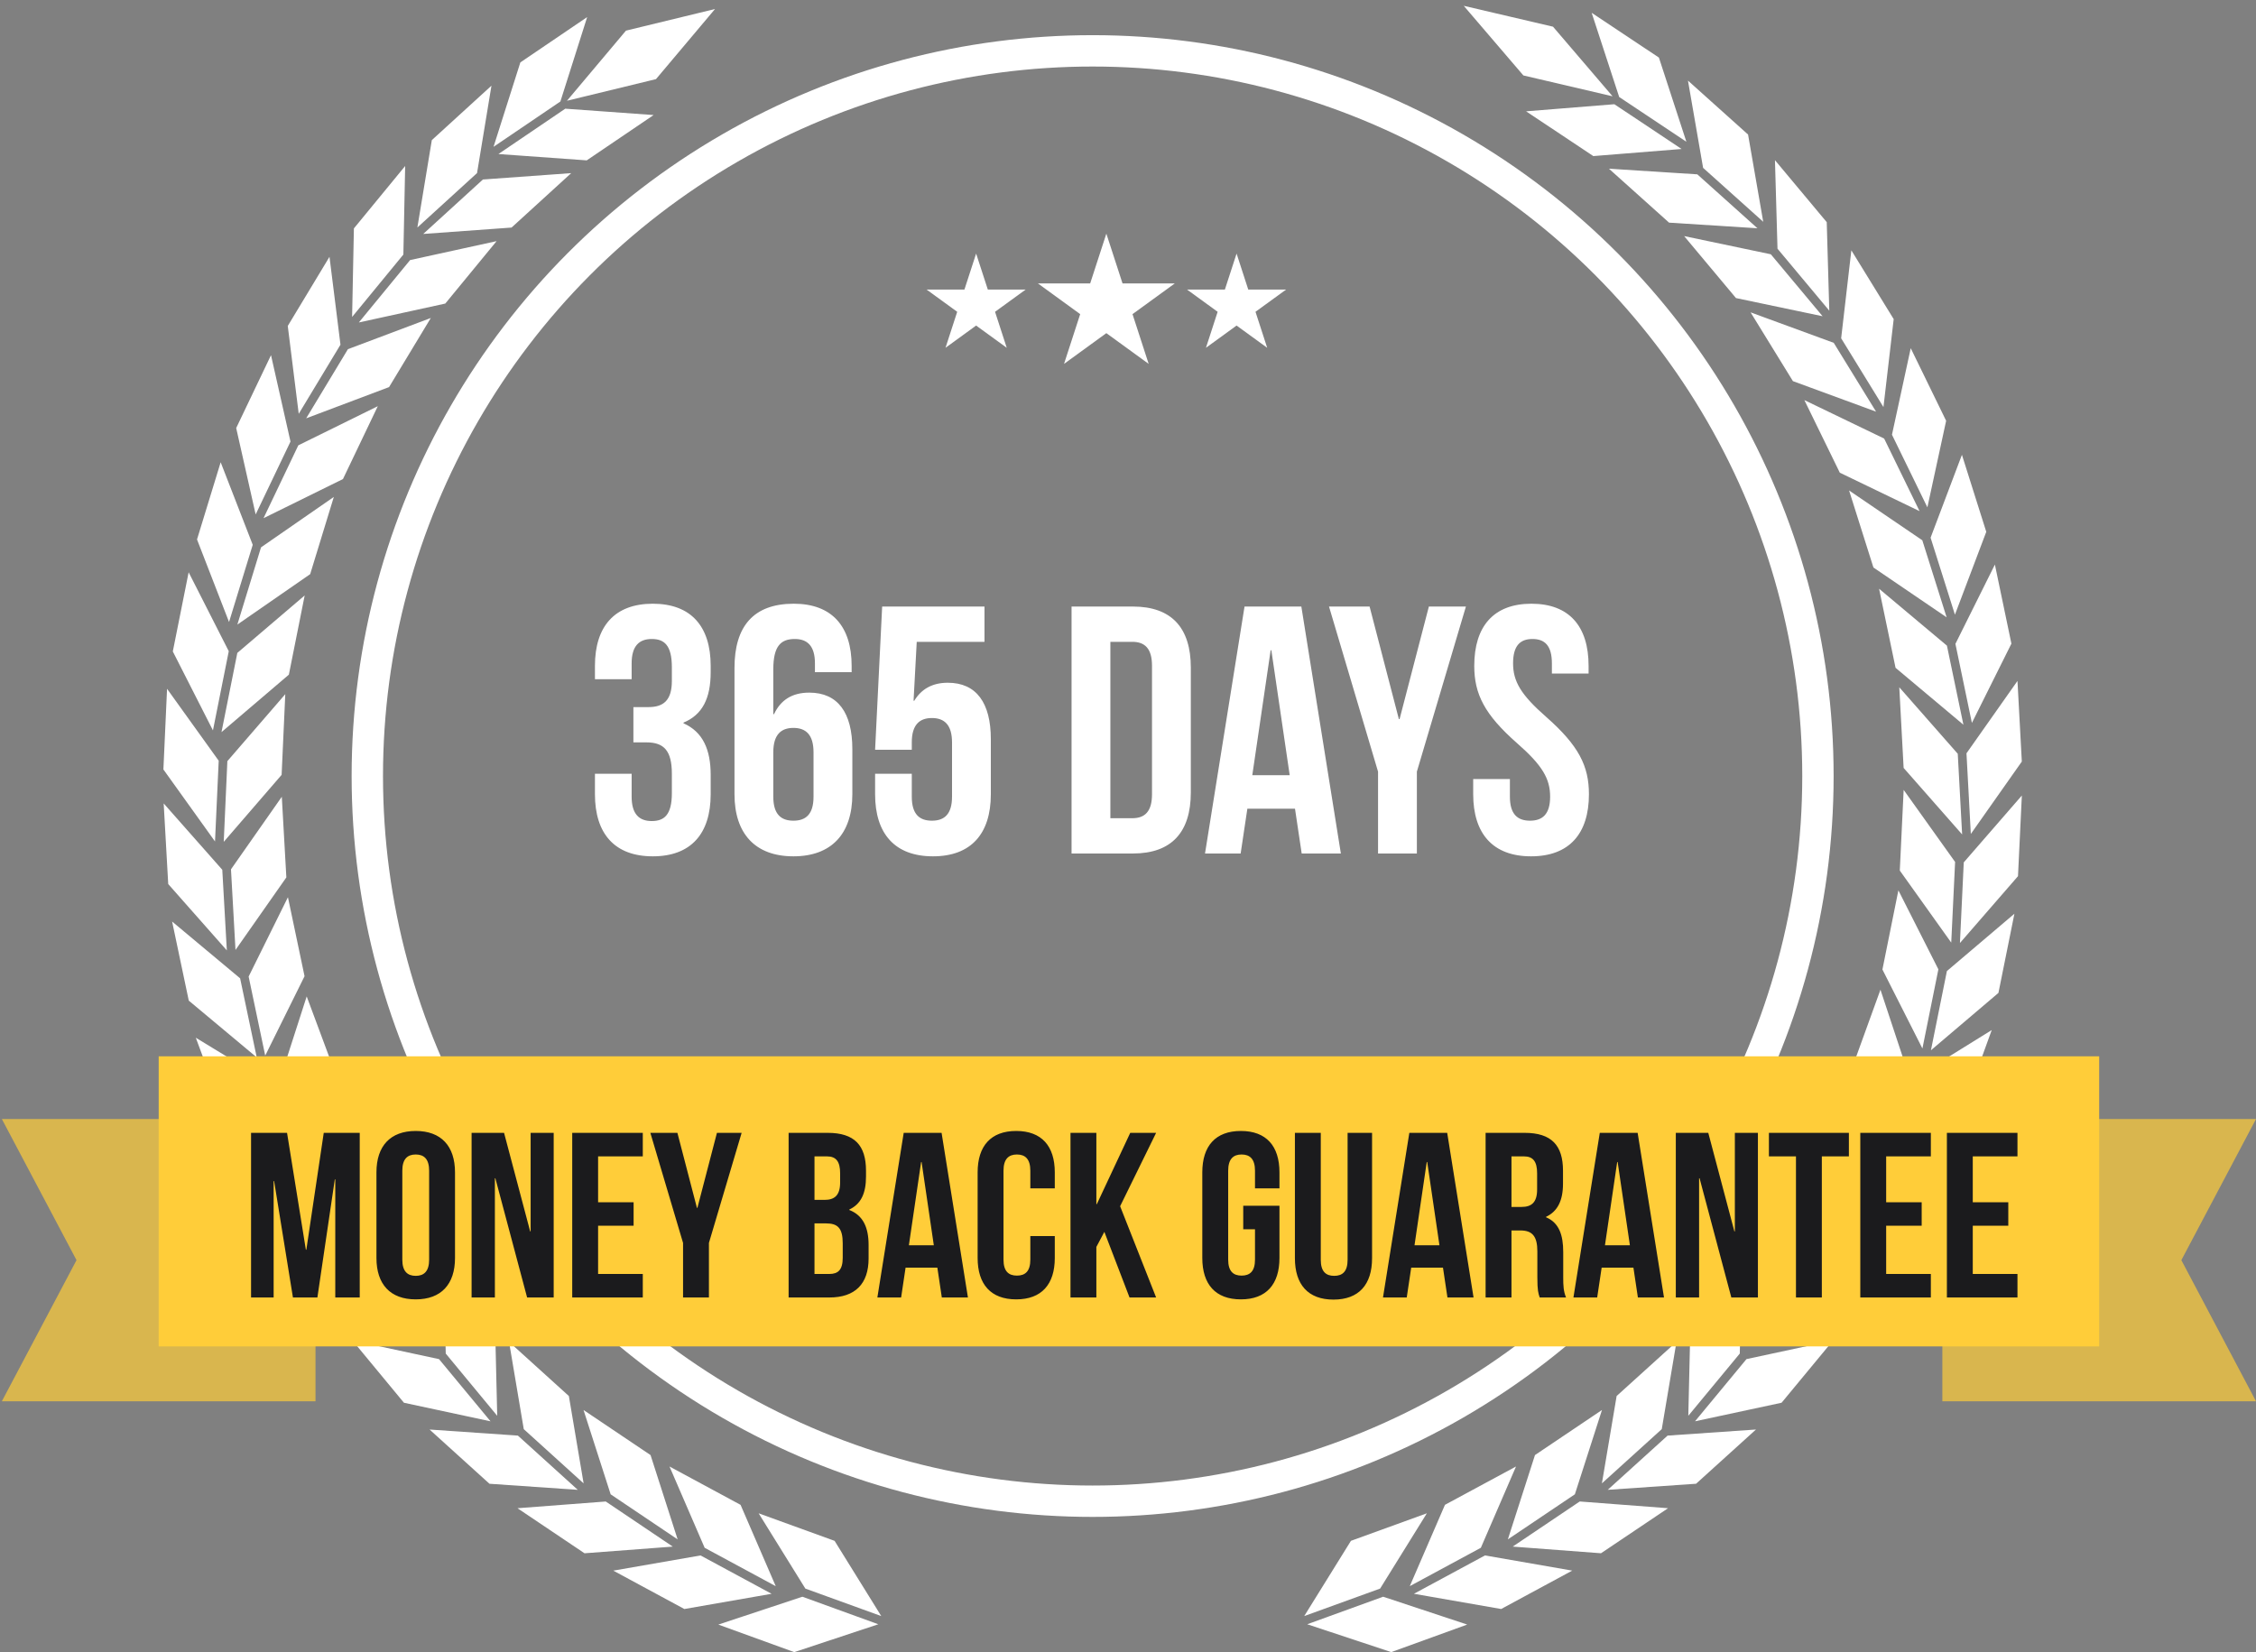 <svg xmlns="http://www.w3.org/2000/svg" width="228" height="167" viewBox="0 0 228 167" fill="none"><rect x="0" y="0" width="228" height="167" fill="#808080" stroke="none"/><circle cx="110.425" cy="78.443" r="73.303" stroke="white" stroke-width="3.17"></circle><path d="M67.901 68.835C67.901 70.832 67.009 71.474 65.547 71.474H64.014V75.04H65.333C67.116 75.04 67.901 75.896 67.901 78.214V80.175C67.901 82.386 67.116 82.993 65.868 82.993C64.62 82.993 63.836 82.315 63.836 80.532V78.214H60.127V80.282C60.127 84.276 62.124 86.559 65.975 86.559C69.827 86.559 71.824 84.276 71.824 80.282V78.321C71.824 75.789 71.039 73.97 69.078 73.115V73.043C70.968 72.259 71.824 70.618 71.824 67.944V67.302C71.824 63.308 69.827 61.025 65.975 61.025C62.124 61.025 60.127 63.308 60.127 67.302V68.657H63.836V67.052C63.836 65.269 64.62 64.591 65.868 64.591C67.116 64.591 67.901 65.198 67.901 67.444V68.835ZM74.23 80.282C74.23 84.276 76.334 86.559 80.186 86.559C84.037 86.559 86.141 84.276 86.141 80.282V75.718C86.141 72.045 84.679 70.012 81.79 70.012C80.043 70.012 78.902 70.761 78.224 72.187H78.153V67.658C78.153 65.269 78.938 64.591 80.328 64.591C81.576 64.591 82.361 65.269 82.361 67.052V67.944H86.07V67.302C86.07 63.308 84.073 61.025 80.221 61.025C76.156 61.025 74.23 63.308 74.23 67.516V80.282ZM80.186 73.578C81.434 73.578 82.218 74.256 82.218 76.039V80.532C82.218 82.315 81.434 82.957 80.186 82.957C78.938 82.957 78.153 82.315 78.153 80.532V76.039C78.153 74.256 78.938 73.578 80.186 73.578ZM88.441 78.214V80.282C88.441 84.276 90.438 86.559 94.289 86.559C98.141 86.559 100.138 84.276 100.138 80.282V74.719C100.138 71.046 98.675 69.013 95.787 69.013C94.218 69.013 93.112 69.655 92.399 70.832H92.328L92.649 64.877H99.496V61.311H89.154L88.441 75.789H92.149V75.04C92.149 73.257 92.934 72.58 94.182 72.58C95.43 72.58 96.215 73.257 96.215 75.04V80.532C96.215 82.315 95.43 82.957 94.182 82.957C92.934 82.957 92.149 82.315 92.149 80.532V78.214H88.441ZM108.295 86.273H114.5C118.423 86.273 120.349 84.098 120.349 80.104V67.48C120.349 63.486 118.423 61.311 114.5 61.311H108.295V86.273ZM114.429 64.877C115.677 64.877 116.426 65.519 116.426 67.302V80.282C116.426 82.065 115.677 82.707 114.429 82.707H112.218V64.877H114.429ZM131.519 61.311H125.777L121.783 86.273H125.385L126.063 81.745H130.877L131.554 86.273H135.513L131.519 61.311ZM128.416 65.733H128.488L130.342 78.357H126.562L128.416 65.733ZM139.271 86.273H143.194V78L148.151 61.311H144.407L141.447 72.686H141.375L138.416 61.311H134.315L139.271 78V86.273ZM148.994 67.302C148.994 70.155 150.029 72.223 153.309 75.112C155.877 77.358 156.662 78.713 156.662 80.532C156.662 82.315 155.877 82.957 154.629 82.957C153.381 82.957 152.596 82.315 152.596 80.532V78.749H148.887V80.282C148.887 84.276 150.884 86.559 154.736 86.559C158.587 86.559 160.584 84.276 160.584 80.282C160.584 77.43 159.55 75.361 156.269 72.473C153.702 70.226 152.917 68.871 152.917 67.052C152.917 65.269 153.63 64.591 154.879 64.591C156.127 64.591 156.84 65.269 156.84 67.052V68.086H160.549V67.302C160.549 63.308 158.587 61.025 154.772 61.025C150.956 61.025 148.994 63.308 148.994 67.302Z" fill="white"></path><path fill-rule="evenodd" clip-rule="evenodd" d="M163.153 10.535C160.179 10.775 157.206 11.015 154.232 11.253C156.497 12.76 158.762 14.268 161.027 15.777C164.001 15.539 166.974 15.3 169.948 15.06C167.683 13.551 165.418 12.043 163.153 10.535ZM163.641 9.805C162.714 6.967 161.787 4.13 160.86 1.295C163.125 2.802 165.39 4.311 167.655 5.819C168.582 8.657 169.507 11.493 170.432 14.329C168.167 12.82 165.903 11.312 163.641 9.805ZM171.536 17.622C168.561 17.433 165.584 17.243 162.606 17.053C164.63 18.87 166.656 20.687 168.683 22.505C171.658 22.695 174.635 22.885 177.614 23.074C175.589 21.256 173.563 19.438 171.536 17.622ZM172.122 16.968C171.613 14.027 171.103 11.086 170.592 8.147C172.617 9.964 174.641 11.781 176.666 13.599C177.178 16.538 177.689 19.478 178.199 22.419C176.174 20.602 174.149 18.785 172.122 16.968ZM178.966 25.703C176.045 25.09 173.126 24.477 170.205 23.864C171.951 25.953 173.697 28.041 175.443 30.128C178.363 30.741 181.282 31.354 184.199 31.967C182.454 29.879 180.709 27.791 178.966 25.703ZM179.641 25.139C179.554 22.157 179.468 19.174 179.384 16.19C181.129 18.278 182.874 20.367 184.617 22.456C184.704 25.438 184.79 28.421 184.875 31.404C183.13 29.316 181.385 27.228 179.641 25.139ZM185.325 34.655C182.523 33.628 179.722 32.601 176.92 31.573C178.345 33.891 179.772 36.208 181.199 38.525C184.001 39.554 186.802 40.583 189.604 41.612C188.179 39.292 186.752 36.973 185.325 34.655ZM186.074 34.195C186.415 31.233 186.759 28.269 187.105 25.304C188.534 27.621 189.96 29.938 191.384 32.257C191.039 35.221 190.694 38.185 190.349 41.148C188.924 38.831 187.499 36.514 186.074 34.195ZM190.419 44.33C187.733 43.036 185.045 41.74 182.356 40.443C183.551 42.889 184.745 45.335 185.938 47.78C188.621 49.075 191.308 50.37 193.998 51.667C192.806 49.221 191.613 46.776 190.419 44.33ZM191.21 43.943C191.841 41.026 192.473 38.11 193.106 35.196C194.301 37.639 195.494 40.085 196.684 42.533C196.05 45.45 195.418 48.367 194.789 51.283C193.594 48.834 192.401 46.387 191.21 43.943ZM194.276 54.612C191.806 52.934 189.339 51.255 186.875 49.577C187.694 52.173 188.514 54.769 189.335 57.364C191.799 59.042 194.265 60.721 196.733 62.399C195.914 59.803 195.095 57.207 194.276 54.612ZM195.113 54.35C196.169 51.555 197.224 48.763 198.28 45.973C199.099 48.569 199.919 51.163 200.74 53.757C199.684 56.551 198.629 59.344 197.573 62.134C196.751 59.541 195.93 56.947 195.113 54.35ZM196.764 65.263C194.479 63.344 192.193 61.426 189.907 59.51C190.461 62.175 191.016 64.84 191.572 67.503C193.858 69.422 196.144 71.34 198.43 73.256C197.876 70.591 197.321 67.926 196.764 65.263ZM197.622 65.082C198.956 62.409 200.286 59.738 201.611 57.068C202.169 59.73 202.725 62.394 203.28 65.061C201.949 67.73 200.618 70.401 199.287 73.075C198.737 70.409 198.181 67.745 197.622 65.082ZM197.859 76.194C195.89 73.95 193.92 71.709 191.949 69.471C192.099 72.189 192.245 74.906 192.388 77.624C194.36 79.868 196.331 82.109 198.301 84.347C198.155 81.629 198.007 78.912 197.859 76.194ZM198.74 76.145C200.459 73.706 202.177 71.267 203.894 68.829C204.04 71.543 204.186 74.26 204.333 76.979C202.615 79.417 200.897 81.857 199.179 84.298C199.029 81.581 198.883 78.863 198.74 76.145ZM197.59 87.128C195.855 84.7 194.122 82.271 192.391 79.843C192.262 82.561 192.132 85.279 192.001 87.997C193.733 90.425 195.466 92.853 197.2 95.281C197.332 92.564 197.462 89.846 197.59 87.128ZM198.465 87.17C200.423 84.916 202.38 82.663 204.336 80.412C204.207 83.13 204.077 85.847 203.946 88.565C201.988 90.819 200.032 93.072 198.078 95.323L198.465 87.17ZM195.9 97.982C194.552 95.323 193.204 92.661 191.858 89.996C191.318 92.665 190.78 95.332 190.245 97.999C191.59 100.665 192.937 103.327 194.287 105.985C194.824 103.32 195.361 100.652 195.9 97.982ZM196.761 98.156C199.038 96.226 201.312 94.294 203.584 92.361C203.044 95.03 202.506 97.698 201.97 100.365C199.695 102.297 197.421 104.23 195.148 106.163C195.684 103.494 196.222 100.825 196.761 98.156ZM192.858 108.539L190.046 100.04C189.123 102.601 188.196 105.159 187.266 107.716L190.078 116.214C191.005 113.656 191.931 111.097 192.858 108.539ZM193.684 108.839C196.221 107.266 198.756 105.693 201.291 104.122C200.364 106.679 199.436 109.238 198.507 111.798C195.973 113.368 193.439 114.94 190.903 116.515C191.83 113.957 192.757 111.399 193.684 108.839ZM188.464 118.552C187.814 115.639 187.16 112.727 186.503 109.816C185.325 112.272 184.15 114.727 182.98 117.181C183.635 120.094 184.289 123.006 184.942 125.917C186.119 123.461 187.294 121.006 188.464 118.552ZM189.259 118.929C191.938 117.613 194.616 116.297 197.291 114.979C196.116 117.432 194.942 119.887 193.768 122.344C191.092 123.66 188.415 124.977 185.739 126.297C186.91 123.841 188.083 121.385 189.259 118.929ZM182.823 127.968C182.593 124.991 182.365 122.016 182.14 119.044C180.621 121.3 179.104 123.56 177.589 125.823C177.819 128.795 178.048 131.77 178.276 134.747C179.791 132.487 181.307 130.227 182.823 127.968ZM183.349 128.75C186.192 127.846 189.035 126.943 191.876 126.039C190.353 128.293 188.828 130.546 187.301 132.797C184.457 133.701 181.615 134.604 178.774 135.508C180.297 133.258 181.822 131.005 183.349 128.75ZM175.829 136.82C175.899 133.837 175.97 130.854 176.042 127.871L170.836 134.161C170.767 137.144 170.697 140.127 170.627 143.11C172.359 141.017 174.093 138.92 175.829 136.82ZM176.505 137.381C179.422 136.753 182.339 136.127 185.255 135.501C183.52 137.598 181.786 139.694 180.053 141.791C177.136 142.416 174.22 143.041 171.303 143.668C173.035 141.575 174.769 139.479 176.505 137.381ZM167.944 144.46C168.439 141.516 168.935 138.573 169.432 135.633C167.418 137.462 165.401 139.287 163.383 141.111C162.888 144.056 162.392 146.999 161.895 149.941C163.909 148.113 165.925 146.286 167.944 144.46ZM168.533 145.113C171.509 144.907 174.486 144.702 177.464 144.499C175.446 146.327 173.429 148.154 171.411 149.98C168.435 150.182 165.46 150.387 162.484 150.594C164.501 148.762 166.518 146.935 168.533 145.113ZM159.163 151.047C160.076 148.207 160.989 145.366 161.902 142.524C159.649 144.045 157.392 145.564 155.131 147.08C154.219 149.92 153.304 152.761 152.389 155.604C154.647 154.086 156.905 152.567 159.163 151.047ZM159.654 151.773C162.627 152.003 165.601 152.23 168.578 152.453L161.804 157.006C158.832 156.783 155.857 156.559 152.88 156.333C155.138 154.815 157.396 153.295 159.654 151.773ZM149.661 156.452C150.846 153.709 152.03 150.97 153.215 148.235C150.821 149.526 148.427 150.818 146.033 152.111C144.849 154.85 143.664 157.59 142.479 160.331C144.876 159.037 147.27 157.744 149.661 156.452ZM150.079 157.226C153.02 157.738 155.958 158.249 158.895 158.761C156.502 160.055 154.108 161.349 151.713 162.641L142.897 161.102C145.29 159.811 147.684 158.519 150.079 157.226ZM139.482 160.575C141.057 158.04 142.631 155.504 144.204 152.966C141.65 153.894 139.092 154.822 136.531 155.75C134.956 158.283 133.382 160.818 131.81 163.356C134.371 162.428 136.928 161.501 139.482 160.575ZM139.786 161.399C142.615 162.337 145.447 163.276 148.281 164.214C145.723 165.142 143.164 166.07 140.605 166.998C137.775 166.06 134.944 165.121 132.113 164.183C134.668 163.255 137.226 162.327 139.786 161.399ZM153.957 7.625L147.932 0.587L156.954 2.698L162.972 9.734L153.957 7.625ZM57.129 10.986C60.102 11.2 63.078 11.415 66.057 11.629C63.806 13.155 61.552 14.682 59.297 16.21C56.323 15.997 53.349 15.784 50.373 15.57C52.624 14.04 54.876 12.512 57.129 10.986ZM56.635 10.259C57.537 7.415 58.44 4.57 59.342 1.726C57.091 3.253 54.84 4.78 52.589 6.308C51.683 9.154 50.779 11.998 49.878 14.842C52.133 13.314 54.385 11.786 56.635 10.259ZM48.805 18.144C51.778 17.93 54.753 17.715 57.729 17.5C55.718 19.333 53.709 21.167 51.7 23.002L42.773 23.648C44.784 21.812 46.794 19.977 48.805 18.144ZM48.212 17.495C48.697 14.55 49.182 11.605 49.669 8.661C47.662 10.496 45.653 12.33 43.641 14.164C43.153 17.108 42.666 20.052 42.181 22.996C44.191 21.163 46.202 19.329 48.212 17.495ZM41.446 26.288C44.359 25.65 47.273 25.012 50.188 24.374C48.46 26.477 46.732 28.58 45.003 30.684C42.094 31.322 39.181 31.959 36.264 32.596C37.989 30.494 39.716 28.391 41.446 26.288ZM40.766 25.73C40.825 22.748 40.886 19.764 40.947 16.779C39.219 18.883 37.492 20.986 35.766 23.088C35.703 26.071 35.643 29.055 35.585 32.039C37.309 29.936 39.037 27.833 40.766 25.73ZM35.163 35.295C37.954 34.244 40.746 33.192 43.54 32.142C42.132 34.471 40.725 36.8 39.32 39.128C36.529 40.182 33.737 41.234 30.943 42.286C32.347 39.955 33.754 37.625 35.163 35.295ZM34.41 34.842C34.039 31.882 33.668 28.921 33.299 25.959C31.895 28.288 30.489 30.617 29.083 32.948C29.452 35.91 29.821 38.87 30.191 41.83C31.598 39.503 33.005 37.173 34.41 34.842ZM30.149 45.015C32.825 43.696 35.502 42.378 38.181 41.059C37.006 43.511 35.833 45.966 34.661 48.424L26.633 52.38C27.804 49.924 28.976 47.469 30.149 45.015ZM29.358 44.635C28.703 41.722 28.047 38.81 27.389 35.901C26.215 38.355 25.042 40.81 23.87 43.267C24.525 46.18 25.181 49.091 25.838 52C27.013 49.547 28.186 47.092 29.358 44.635ZM26.379 55.328L33.738 50.231C32.94 52.83 32.143 55.432 31.348 58.036L23.988 63.133C24.786 60.53 25.583 57.929 26.379 55.328ZM25.542 55.07C24.462 52.289 23.382 49.508 22.302 46.725C21.504 49.327 20.707 51.929 19.911 54.529C20.988 57.313 22.067 60.095 23.148 62.875C23.946 60.275 24.744 57.674 25.542 55.07ZM23.985 65.997C26.253 64.061 28.523 62.124 30.793 60.188L29.194 68.195C26.926 70.131 24.656 72.068 22.385 74.004L23.985 65.997ZM23.12 65.826C21.768 63.164 20.417 60.505 19.065 57.847C18.531 60.513 17.998 63.181 17.465 65.851C18.821 68.513 20.173 71.172 21.521 73.83C22.054 71.164 22.587 68.496 23.12 65.826ZM22.978 76.938C24.933 74.682 26.884 72.425 28.832 70.166C28.71 72.884 28.587 75.603 28.462 78.323C26.511 80.581 24.561 82.838 22.612 85.095C22.73 82.377 22.852 79.658 22.978 76.938ZM22.103 76.896C20.364 74.475 18.624 72.052 16.883 69.626C16.761 72.343 16.638 75.061 16.514 77.779C18.253 80.204 19.991 82.63 21.73 85.057C21.856 82.335 21.98 79.615 22.103 76.896ZM23.344 87.872C25.055 85.427 26.767 82.982 28.48 80.539C28.633 83.257 28.786 85.973 28.94 88.689C27.229 91.134 25.515 93.579 23.8 96.022C23.65 93.305 23.498 90.588 23.344 87.872ZM22.465 87.918C20.493 85.681 18.519 83.446 16.542 81.212C16.695 83.926 16.848 86.643 17.002 89.362C18.974 91.598 20.948 93.834 22.925 96.068C22.772 93.353 22.619 90.637 22.465 87.918ZM25.128 98.712C26.448 96.04 27.772 93.366 29.1 90.691C29.657 93.353 30.217 96.015 30.779 98.677C29.459 101.352 28.134 104.027 26.804 106.702C26.246 104.036 25.687 101.373 25.128 98.712ZM24.267 98.89C21.974 96.978 19.684 95.065 17.395 93.151C17.956 95.817 18.517 98.481 19.078 101.144C21.368 103.056 23.657 104.969 25.947 106.883C25.386 104.221 24.826 101.557 24.267 98.89ZM28.253 109.238C29.17 106.4 30.084 103.561 30.996 100.718C31.943 103.269 32.892 105.819 33.842 108.369C32.929 111.209 32.017 114.05 31.104 116.893C30.152 114.342 29.202 111.791 28.253 109.238ZM27.434 109.549C24.884 107.996 22.334 106.445 19.786 104.894C20.734 107.441 21.684 109.992 22.636 112.546C25.183 114.098 27.73 115.649 30.278 117.2C29.33 114.649 28.382 112.099 27.434 109.549ZM32.734 119.216C33.365 116.296 33.996 113.378 34.626 110.463C35.822 112.908 37.016 115.354 38.209 117.8L36.316 126.55C35.121 124.104 33.927 121.66 32.734 119.216ZM31.943 119.6C29.257 118.306 26.569 117.011 23.88 115.717C25.075 118.163 26.269 120.608 27.462 123.054C30.149 124.348 32.838 125.643 35.529 126.937C34.33 124.491 33.135 122.046 31.943 119.6ZM38.456 128.584C38.661 125.607 38.865 122.63 39.066 119.652C40.599 121.899 42.133 124.146 43.669 126.393C43.47 129.37 43.268 132.347 43.062 135.324C41.526 133.078 39.99 130.831 38.456 128.584ZM37.529 128.751L28.999 126.04C30.525 128.294 32.05 130.547 33.574 132.798C36.417 133.702 39.261 134.606 42.104 135.509C40.581 133.259 39.056 131.006 37.529 128.751ZM45.049 136.821C44.975 133.838 44.905 130.855 44.836 127.872C46.568 129.969 48.302 132.066 50.038 134.163C50.112 137.146 50.182 140.129 50.251 143.112C48.516 141.018 46.782 138.921 45.049 136.821ZM44.369 137.383C41.456 136.755 38.541 136.128 35.623 135.502C37.355 137.599 39.089 139.696 40.825 141.793C43.742 142.417 46.658 143.043 49.575 143.67C47.84 141.576 46.104 139.481 44.369 137.383ZM52.934 144.462C52.436 141.517 51.94 138.575 51.446 135.635C53.46 137.463 55.475 139.289 57.492 141.112C57.99 144.057 58.487 147 58.983 149.943C56.966 148.115 54.949 146.288 52.934 144.462ZM52.342 145.114C49.366 144.908 46.39 144.704 43.414 144.5C45.432 146.328 47.449 148.155 49.467 149.981C52.44 150.183 55.415 150.388 58.391 150.595C56.377 148.763 54.36 146.936 52.342 145.114ZM61.715 151.049C60.802 148.209 59.888 145.368 58.973 142.525C61.231 144.047 63.489 145.565 65.747 147.082C66.66 149.922 67.573 152.763 68.485 155.605C66.227 154.087 63.971 152.569 61.715 151.049ZM61.22 151.774C58.248 152.005 55.275 152.231 52.3 152.455L59.074 157.008C62.046 156.784 65.019 156.56 67.994 156.334C65.736 154.817 63.478 153.297 61.22 151.774ZM71.214 156.453C70.033 153.711 68.849 150.972 67.663 148.237C70.056 149.527 72.45 150.82 74.845 152.113C76.029 154.852 77.214 157.591 78.399 160.333C76.005 159.038 73.61 157.745 71.214 156.453ZM70.799 157.227C67.858 157.739 64.92 158.251 61.983 158.763C64.374 160.057 66.768 161.35 69.165 162.642C72.106 162.13 75.044 161.618 77.981 161.104C75.588 159.813 73.194 158.521 70.799 157.227ZM81.392 160.577C79.817 158.041 78.243 155.505 76.671 152.968C79.228 153.896 81.787 154.824 84.347 155.752C85.918 158.285 87.491 160.82 89.065 163.357C86.507 162.429 83.95 161.502 81.392 160.577ZM81.093 161.4C78.263 162.339 75.431 163.277 72.597 164.216C75.155 165.144 77.712 166.072 80.27 167C83.104 166.061 85.936 165.123 88.765 164.184L81.093 161.4ZM66.297 7.999L72.263 0.911L63.262 3.097L57.3 10.185L66.297 7.999Z" fill="white"></path><path opacity="0.7" d="M0.188 113.114H31.887V141.643H0.188L7.733 127.379L0.188 113.114Z" fill="#FFCD39"></path><path opacity="0.7" d="M228 141.644L196.301 141.644L196.301 113.115L228 113.115L220.456 127.379L228 141.644Z" fill="#FFCD39"></path><path d="M16.038 106.774H212.151V136.096H16.038V106.774Z" fill="#FFCD39"></path><path d="M29.01 114.51H25.373V131.152H27.655V119.384H27.703L29.605 131.152H32.077L33.836 119.218H33.884V131.152H36.356V114.51H32.719L30.96 126.326H30.912L29.01 114.51ZM40.66 118.338C40.66 117.149 41.183 116.698 42.015 116.698C42.847 116.698 43.37 117.149 43.37 118.338V127.325C43.37 128.513 42.847 128.965 42.015 128.965C41.183 128.965 40.66 128.513 40.66 127.325V118.338ZM38.045 127.158C38.045 129.821 39.447 131.343 42.015 131.343C44.583 131.343 45.985 129.821 45.985 127.158V118.505C45.985 115.842 44.583 114.32 42.015 114.32C39.447 114.32 38.045 115.842 38.045 118.505V127.158ZM53.272 131.152H55.958V114.51H53.628V124.472H53.581L50.942 114.51H47.661V131.152H50.015V119.099H50.062L53.272 131.152ZM60.446 116.888H64.963V114.51H57.831V131.152H64.963V128.775H60.446V123.901H64.035V121.524H60.446V116.888ZM69.032 131.152H71.647V125.637L74.952 114.51H72.456L70.482 122.094H70.435L68.461 114.51H65.727L69.032 125.637V131.152ZM83.647 114.51H79.701V131.152H83.814C86.429 131.152 87.784 129.773 87.784 127.206V125.851C87.784 124.091 87.237 122.855 85.835 122.308V122.261C86.999 121.714 87.522 120.644 87.522 118.932V118.338C87.522 115.77 86.358 114.51 83.647 114.51ZM83.481 123.663C84.67 123.663 85.169 124.139 85.169 125.684V127.135C85.169 128.371 84.693 128.775 83.814 128.775H82.316V123.663H83.481ZM83.576 116.888C84.503 116.888 84.907 117.411 84.907 118.6V119.527C84.907 120.858 84.313 121.286 83.338 121.286H82.316V116.888H83.576ZM95.16 114.51H91.332L88.67 131.152H91.071L91.522 128.133H94.732L95.184 131.152H97.823L95.16 114.51ZM93.092 117.458H93.139L94.375 125.874H91.855L93.092 117.458ZM104.129 124.947V127.325C104.129 128.513 103.606 128.941 102.774 128.941C101.942 128.941 101.418 128.513 101.418 127.325V118.338C101.418 117.149 101.942 116.698 102.774 116.698C103.606 116.698 104.129 117.149 104.129 118.338V120.121H106.601V118.505C106.601 115.842 105.27 114.32 102.702 114.32C100.135 114.32 98.803 115.842 98.803 118.505V127.158C98.803 129.821 100.135 131.343 102.702 131.343C105.27 131.343 106.601 129.821 106.601 127.158V124.947H104.129ZM114.155 131.152H116.842L113.204 121.928L116.842 114.51H114.227L110.851 121.714H110.803V114.51H108.188V131.152H110.803V126.041L111.611 124.519L114.155 131.152ZM125.646 124.258H126.835V127.325C126.835 128.513 126.312 128.941 125.48 128.941C124.648 128.941 124.125 128.513 124.125 127.325V118.338C124.125 117.149 124.648 116.698 125.48 116.698C126.312 116.698 126.835 117.149 126.835 118.338V120.121H129.307V118.505C129.307 115.842 127.976 114.32 125.408 114.32C122.841 114.32 121.509 115.842 121.509 118.505V127.158C121.509 129.821 122.841 131.343 125.408 131.343C127.976 131.343 129.307 129.821 129.307 127.158V121.88H125.646V124.258ZM130.868 114.51V127.182C130.868 129.845 132.199 131.366 134.767 131.366C137.335 131.366 138.666 129.845 138.666 127.182V114.51H136.193V127.348C136.193 128.537 135.67 128.965 134.838 128.965C134.006 128.965 133.483 128.537 133.483 127.348V114.51H130.868ZM146.26 114.51H142.433L139.77 131.152H142.171L142.623 128.133H145.832L146.284 131.152H148.923L146.26 114.51ZM144.192 117.458H144.24L145.476 125.874H142.956L144.192 117.458ZM158.272 131.152C158.01 130.534 157.986 129.94 157.986 129.132V126.564C157.986 124.828 157.558 123.592 156.251 123.045V122.998C157.416 122.451 157.963 121.357 157.963 119.646V118.338C157.963 115.77 156.798 114.51 154.087 114.51H150.141V131.152H152.756V124.377H153.659C154.848 124.377 155.371 124.947 155.371 126.493V129.108C155.371 130.463 155.466 130.724 155.609 131.152H158.272ZM154.016 116.888C154.943 116.888 155.347 117.411 155.347 118.6V120.24C155.347 121.571 154.753 121.999 153.778 121.999H152.756V116.888H154.016ZM165.507 114.51H161.68L159.017 131.152H161.418L161.87 128.133H165.079L165.531 131.152H168.17L165.507 114.51ZM163.439 117.458H163.486L164.723 125.874H162.203L163.439 117.458ZM174.975 131.152H177.661V114.51H175.331V124.472H175.284L172.645 114.51H169.364V131.152H171.718V119.099H171.765L174.975 131.152ZM178.773 116.888H181.507V131.152H184.122V116.888H186.856V114.51H178.773V116.888ZM190.623 116.888H195.14V114.51H188.008V131.152H195.14V128.775H190.623V123.901H194.213V121.524H190.623V116.888ZM199.376 116.888H203.893V114.51H196.76V131.152H203.893V128.775H199.376V123.901H202.966V121.524H199.376V116.888Z" fill="#1B1B1D"></path><path d="M98.651 25.632L99.833 29.269H103.658L100.563 31.517L101.745 35.155L98.651 32.907L95.557 35.155L96.739 31.517L93.644 29.269H97.469L98.651 25.632Z" fill="white"></path><path d="M111.812 23.618L113.446 28.646H118.733L114.456 31.754L116.089 36.782L111.812 33.675L107.535 36.782L109.168 31.754L104.891 28.646H110.178L111.812 23.618Z" fill="white"></path><path d="M124.973 25.632L126.154 29.269H129.979L126.885 31.517L128.067 35.155L124.973 32.907L121.878 35.155L123.06 31.517L119.966 29.269H123.791L124.973 25.632Z" fill="white"></path></svg>